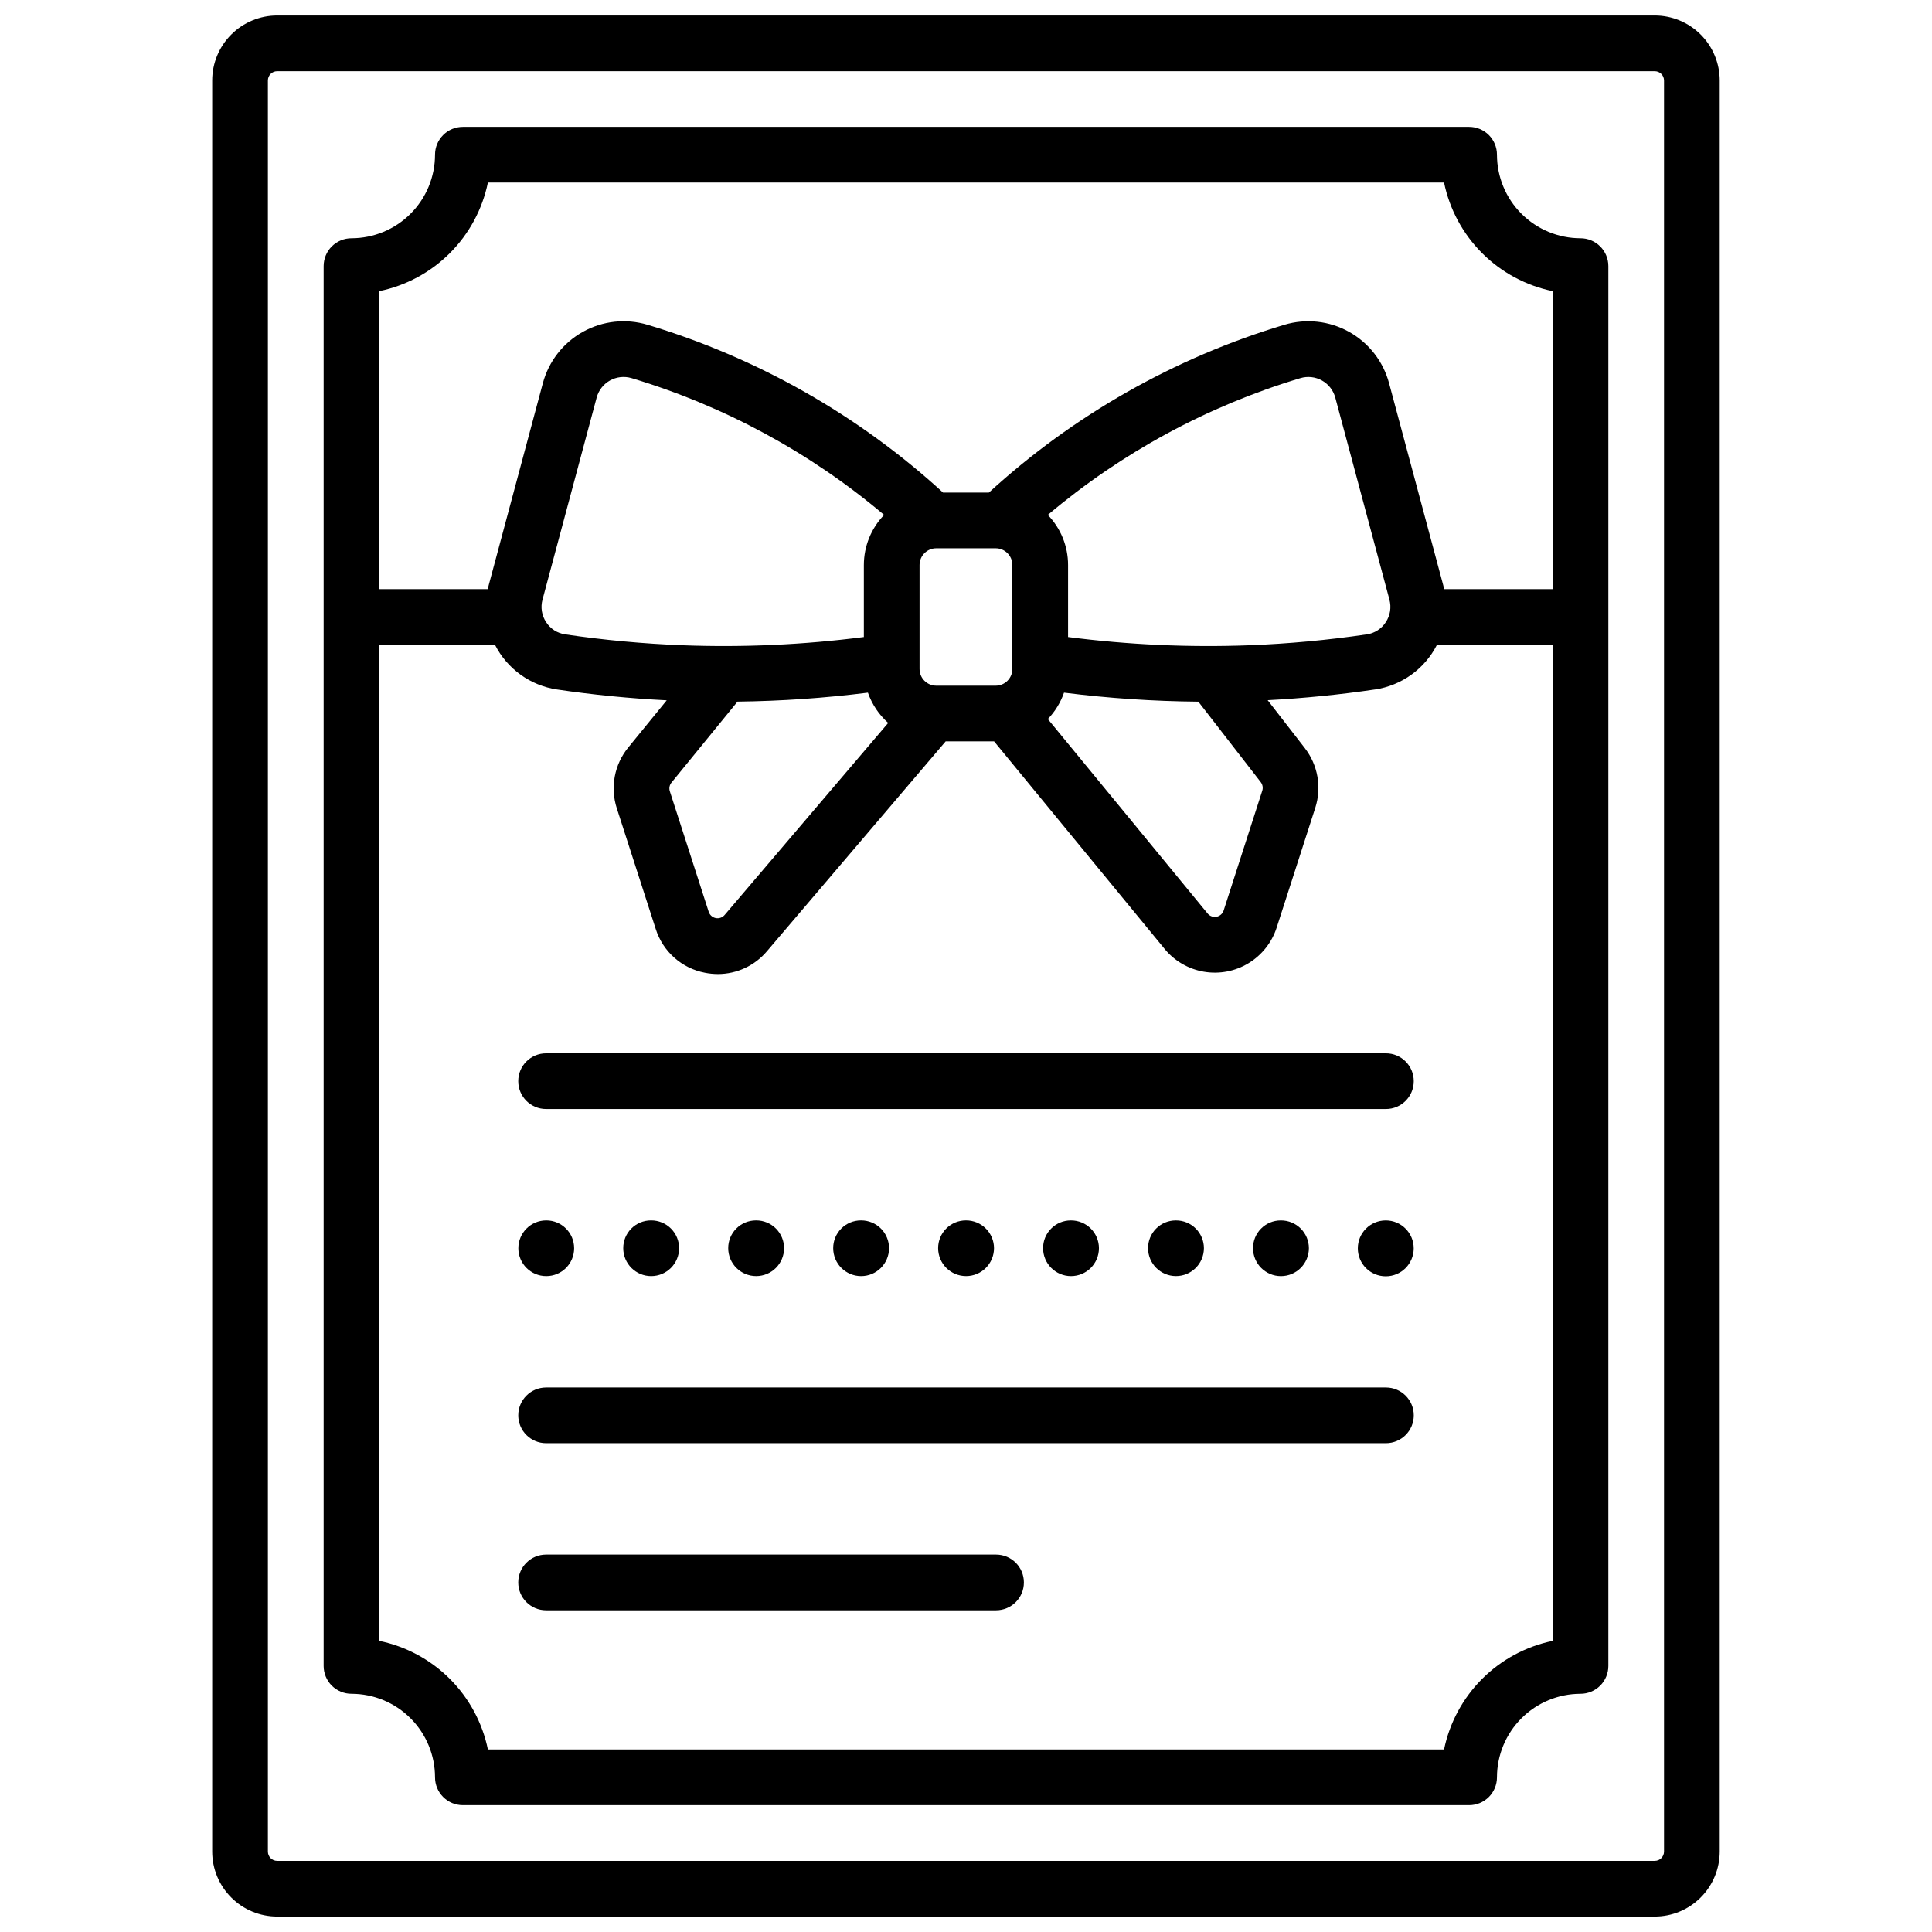 <?xml version="1.0" encoding="UTF-8"?>
<!-- Uploaded to: ICON Repo, www.iconrepo.com, Generator: ICON Repo Mixer Tools -->
<svg width="800px" height="800px" version="1.1" viewBox="144 144 512 512" xmlns="http://www.w3.org/2000/svg">
 <defs>
  <clipPath id="a">
   <path d="m200 148.09h400v503.81h-400z"/>
  </clipPath>
 </defs>
 <g clip-path="url(#a)">
  <path d="m351.79 474.8c0-1.957-0.777-3.832-2.16-5.219-1.383-1.383-3.262-2.16-5.219-2.16h-0.094c-1.949 0-3.824 0.781-5.199 2.168-1.375 1.383-2.144 3.258-2.133 5.211 0.012 4.082 3.324 7.379 7.402 7.379 4.078 0 7.391-3.297 7.402-7.379zm-63.016 7.379v0.004c4.074 0 7.379-3.305 7.379-7.383 0-4.074-3.305-7.379-7.379-7.379h-0.051c-4.074 0.016-7.367 3.328-7.356 7.406 0.016 4.074 3.328 7.367 7.406 7.356zm90.836-7.379c0-1.957-0.777-3.832-2.16-5.219-1.387-1.383-3.262-2.16-5.219-2.16h-0.094c-1.953 0-3.824 0.781-5.199 2.168-1.379 1.383-2.144 3.258-2.133 5.211 0.012 4.082 3.32 7.383 7.402 7.383 4.078 0 7.391-3.301 7.402-7.383zm-55.637 0c0-1.957-0.777-3.832-2.164-5.219-1.383-1.383-3.262-2.16-5.219-2.16h-0.094 0.004c-1.953 0-3.824 0.781-5.203 2.168-1.375 1.383-2.144 3.258-2.133 5.211 0.012 4.082 3.324 7.383 7.402 7.383 4.082 0 7.391-3.301 7.406-7.383zm187.31 36.898-222.56 0.004c-4.074 0-7.379 3.305-7.379 7.379s3.305 7.379 7.379 7.379h222.56c4.078 0 7.383-3.305 7.383-7.379s-3.305-7.379-7.383-7.379zm-103.86-36.898c0-1.957-0.777-3.832-2.164-5.219-1.383-1.383-3.262-2.16-5.219-2.16h-0.094 0.004c-1.953 0-3.824 0.781-5.199 2.168-1.379 1.383-2.144 3.258-2.137 5.211 0.016 4.082 3.324 7.379 7.406 7.379 4.078 0 7.387-3.297 7.402-7.379zm0.535 81.18h-119.24c-4.074 0-7.379 3.305-7.379 7.383 0 4.074 3.305 7.379 7.379 7.379h119.24c4.078 0 7.383-3.305 7.383-7.379 0-4.078-3.305-7.383-7.383-7.383zm103.32-132.84h-222.56c-4.074 0-7.379 3.305-7.379 7.383 0 4.074 3.305 7.379 7.379 7.379h222.56c4.078 0 7.383-3.305 7.383-7.379 0-4.078-3.305-7.383-7.383-7.383zm51.57-216c-5.871-0.004-11.496-2.34-15.648-6.492-4.152-4.148-6.484-9.777-6.492-15.648 0-1.957-0.777-3.832-2.16-5.219-1.387-1.383-3.262-2.16-5.219-2.16h-266.66c-1.961 0-3.836 0.777-5.219 2.16-1.387 1.387-2.164 3.262-2.164 5.219-0.004 5.871-2.34 11.5-6.492 15.648-4.148 4.152-9.777 6.488-15.648 6.492-1.957 0-3.832 0.777-5.219 2.164-1.383 1.383-2.16 3.258-2.16 5.219v370.97c0 1.957 0.777 3.832 2.16 5.219 1.387 1.383 3.262 2.16 5.219 2.16 5.871 0.008 11.5 2.34 15.648 6.492 4.152 4.148 6.488 9.777 6.492 15.648 0 1.957 0.777 3.832 2.164 5.219 1.383 1.383 3.258 2.16 5.219 2.16h266.66c1.957 0 3.832-0.777 5.219-2.16 1.383-1.387 2.16-3.262 2.16-5.219 0.008-5.871 2.34-11.5 6.492-15.648 4.152-4.152 9.777-6.484 15.648-6.492 1.957 0 3.836-0.777 5.219-2.16 1.383-1.387 2.16-3.262 2.16-5.219v-370.97c0-1.961-0.777-3.836-2.16-5.219-1.387-1.387-3.262-2.164-5.219-2.164zm-7.379 371.71c-7.086 1.461-13.586 4.965-18.699 10.078-5.117 5.117-8.621 11.617-10.082 18.703h-253.39c-1.461-7.086-4.965-13.586-10.078-18.703-5.117-5.113-11.617-8.617-18.699-10.078v-263.96h30.66c3.234 6.371 9.359 10.777 16.426 11.828 9.582 1.414 19.348 2.379 29.082 2.871l-10.16 12.461c-3.719 4.519-4.871 10.625-3.059 16.188l10.301 31.938c0.922 2.93 2.617 5.555 4.91 7.598 2.289 2.043 5.094 3.43 8.109 4.008 1.141 0.23 2.305 0.344 3.469 0.348 5.019 0 9.781-2.223 13.012-6.066l47.34-55.59h12.836l45.188 54.996h-0.004c2.633 3.203 6.328 5.348 10.41 6.043 4.086 0.699 8.281-0.098 11.824-2.246 3.543-2.148 6.195-5.5 7.469-9.441l10.234-31.75c1.742-5.41 0.699-11.332-2.777-15.824l-9.844-12.695c9.516-0.504 19.059-1.453 28.43-2.84l0.004 0.004c7.066-1.051 13.188-5.457 16.426-11.828h30.66zm-182.54-285.12v19.09c-15.926 2.055-31.992 2.785-48.039 2.18-10.418-0.402-20.809-1.367-31.125-2.887-2.062-0.297-3.894-1.469-5.027-3.219-1.172-1.766-1.527-3.949-0.969-5.992l14.348-53.527c0.516-1.93 1.789-3.566 3.531-4.539 1.742-0.973 3.805-1.199 5.715-0.629 24.559 7.375 47.34 19.711 66.934 36.25-3.441 3.562-5.367 8.32-5.367 13.273zm6.445 41.859-43.344 50.898c-0.578 0.676-1.48 0.988-2.356 0.816-0.875-0.176-1.586-0.812-1.859-1.66l-10.301-31.938c-0.262-0.797-0.098-1.668 0.438-2.316l17.496-21.457c11.555-0.137 23.09-0.93 34.555-2.375 1.078 3.09 2.93 5.856 5.375 8.031zm8.316-14.309v-27.551c0-2.445 1.984-4.426 4.426-4.43h15.746c2.445 0.004 4.426 1.984 4.426 4.43v27.551c0 2.445-1.98 4.426-4.426 4.43h-15.746c-2.441-0.004-4.426-1.984-4.426-4.43zm87.402-6.281c-16.047 0.605-32.117-0.125-48.043-2.18v-19.09c0-4.953-1.926-9.715-5.367-13.277 19.594-16.535 42.375-28.871 66.934-36.242 1.91-0.574 3.973-0.348 5.715 0.625 1.742 0.973 3.016 2.609 3.535 4.539l14.348 53.523h-0.004c0.559 2.043 0.207 4.231-0.969 5.996-1.129 1.746-2.965 2.922-5.023 3.219-10.316 1.52-20.707 2.484-31.125 2.887zm3.422 38.547-10.234 31.742c-0.277 0.855-1 1.492-1.883 1.664-0.887 0.168-1.793-0.16-2.363-0.855l-42.348-51.543c1.918-1.996 3.379-4.383 4.289-6.996 11.809 1.488 23.695 2.285 35.598 2.387l16.547 21.34h-0.004c0.5 0.641 0.648 1.488 0.398 2.262zm76.949-53.422h-28.746c-0.074-0.348-0.156-0.699-0.25-1.047l-14.348-53.527c-1.551-5.781-5.375-10.691-10.602-13.605-5.227-2.918-11.414-3.594-17.148-1.875-29.117 8.746-55.891 23.945-78.316 44.473h-12.129c-22.43-20.527-49.199-35.727-78.316-44.473-5.734-1.719-11.922-1.043-17.148 1.875-5.227 2.918-9.051 7.824-10.602 13.605l-14.348 53.535c-0.094 0.344-0.172 0.691-0.25 1.039h-28.742v-78.969c7.082-1.461 13.582-4.965 18.699-10.078 5.113-5.117 8.617-11.617 10.078-18.699h253.39c1.461 7.082 4.965 13.582 10.078 18.699 5.117 5.113 11.617 8.617 18.703 10.078zm-44.195 167.3h-0.051c-4.082 0.016-7.387 3.332-7.379 7.418 0.008 4.086 3.32 7.391 7.406 7.391 4.086 0 7.398-3.305 7.406-7.391 0.004-4.086-3.297-7.402-7.383-7.418zm-76.035 7.379c0-1.957-0.777-3.832-2.16-5.219-1.383-1.383-3.262-2.16-5.219-2.16h-0.094c-1.953 0-3.824 0.781-5.199 2.168-1.375 1.383-2.144 3.258-2.133 5.211 0.012 4.082 3.324 7.379 7.402 7.379 4.082 0 7.391-3.297 7.402-7.379zm147.29-326.7h-365.07c-4.562 0.004-8.941 1.82-12.168 5.051-3.231 3.227-5.047 7.606-5.051 12.168v469.37c0.004 4.566 1.82 8.941 5.051 12.172 3.227 3.227 7.606 5.043 12.168 5.047h365.07c4.566-0.004 8.941-1.82 12.172-5.047 3.227-3.231 5.043-7.606 5.047-12.172v-469.37c-0.004-4.562-1.82-8.941-5.047-12.168-3.231-3.231-7.606-5.047-12.172-5.051zm2.461 486.59c-0.004 1.359-1.102 2.457-2.461 2.461h-365.07c-1.355-0.004-2.457-1.102-2.457-2.461v-469.37c0-1.355 1.102-2.457 2.457-2.457h365.07c1.359 0 2.457 1.102 2.461 2.457zm-121.93-159.89c0-1.957-0.777-3.832-2.16-5.219-1.383-1.383-3.262-2.16-5.219-2.16h-0.094c-1.953 0-3.824 0.781-5.199 2.168-1.379 1.383-2.144 3.258-2.133 5.211 0.016 4.078 3.324 7.371 7.402 7.371 4.074 0 7.383-3.293 7.402-7.371zm27.816 0h0.004c0-1.957-0.777-3.832-2.164-5.219-1.383-1.383-3.262-2.16-5.219-2.16h-0.094 0.004c-1.953 0-3.824 0.781-5.203 2.168-1.375 1.383-2.141 3.258-2.133 5.211 0.012 4.082 3.324 7.383 7.402 7.383 4.082 0 7.391-3.301 7.406-7.383z"/>
 </g>
</svg>